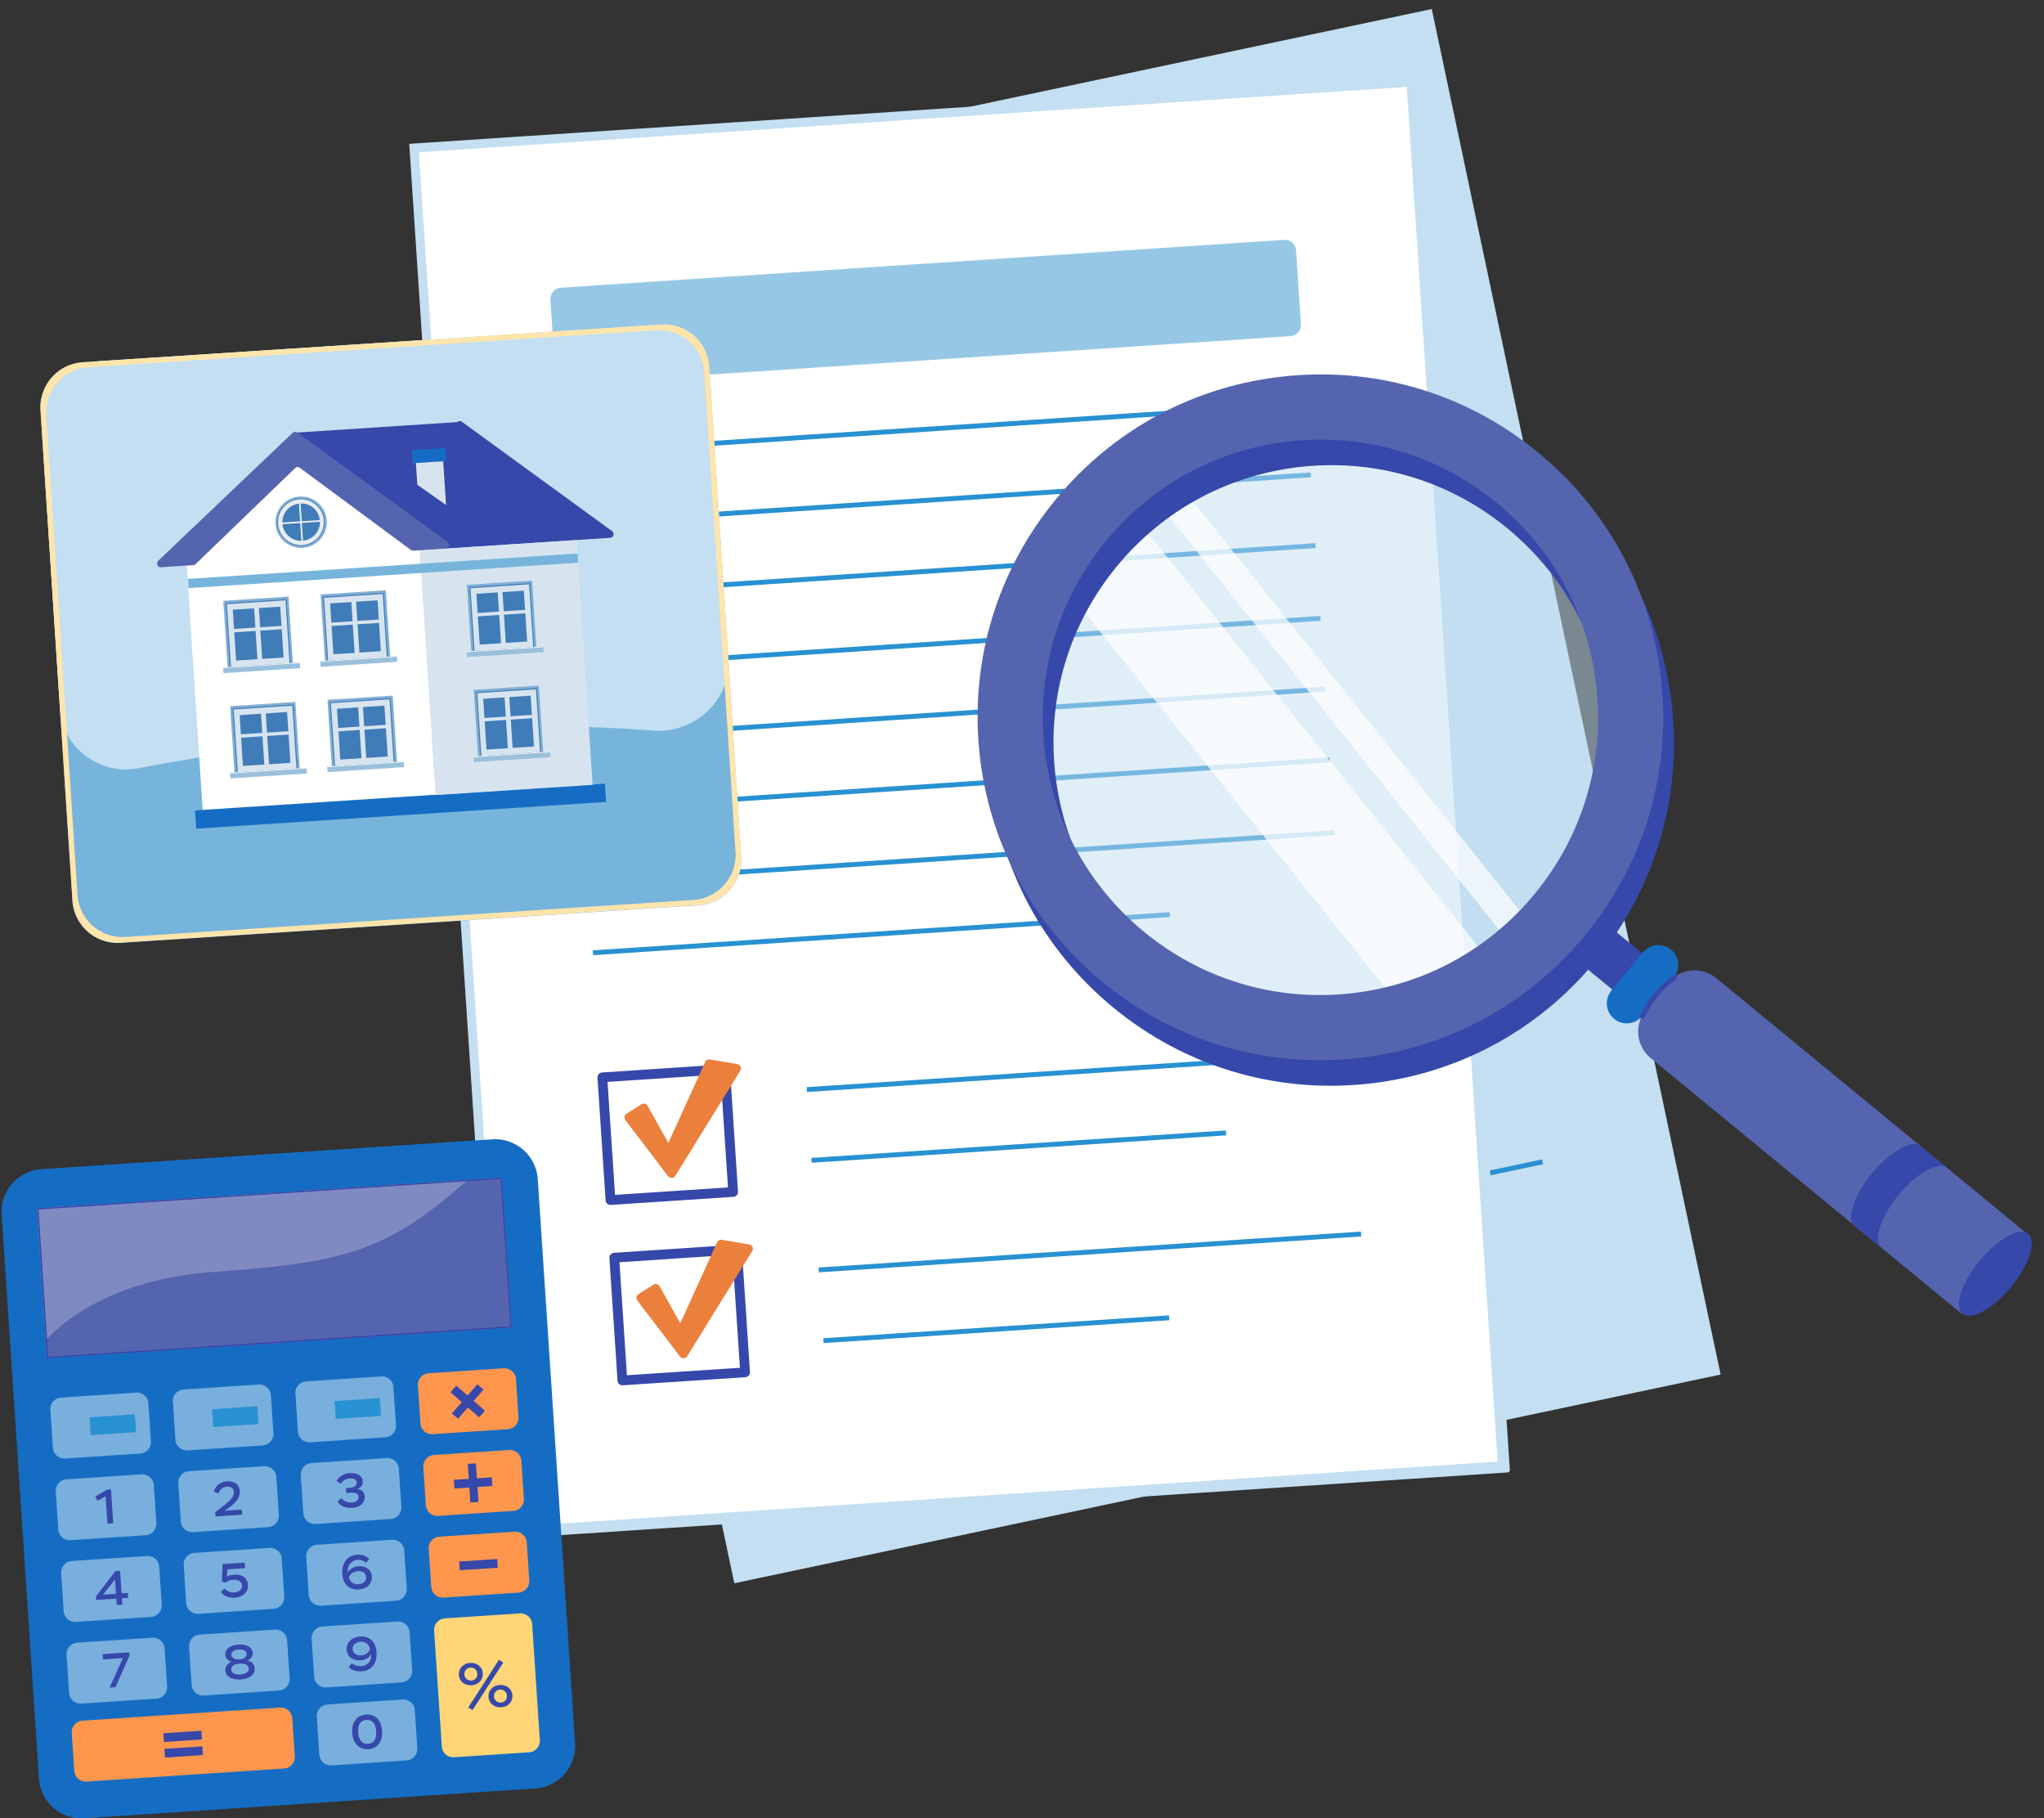 <svg width="226" height="201" fill="none" xmlns="http://www.w3.org/2000/svg"><rect width="100%" height="100%" fill="#333333" stroke="none"/><path d="M158.307.999 49.254 24.073l31.937 150.94 109.054-23.074L158.307.999Z" fill="#C3DFF1"/><path d="M148.71 31.288 70.345 47.87a1.265 1.265 0 0 1-1.498-.974l-1.686-7.962a1.265 1.265 0 0 1 .974-1.499L146.5 20.853a1.266 1.266 0 0 1 1.499.974l1.685 7.962a1.263 1.263 0 0 1-.974 1.498Z" fill="#96C8E6"/><path d="m70.618 55.59 80.905-17.12M72.242 63.26l80.904-17.12M73.863 70.927l80.904-17.12M75.532 78.814l80.905-17.12M77.156 86.48l80.904-17.12M78.779 94.15l80.904-17.12M80.447 102.038l80.904-17.12M82.07 109.706 144.6 96.474M107.627 121.314l58.791-12.441M109.248 128.983l44.935-9.508" stroke="#2891D2" stroke-width=".539" stroke-miterlimit="10" stroke-linejoin="round"/><path d="m98.341 120.366-13.301 2.815 2.814 13.301 13.302-2.814-2.815-13.302Z" stroke="#3648AA" stroke-width="1.078" stroke-miterlimit="10" stroke-linejoin="round"/><path d="m88.58 127.161 5.56 5.466 5.468-12.53-3.077-.076-3.028 10.352-3.429-4.487-1.494 1.275Z" fill="#EB803D" stroke="#EB803D" stroke-width=".965" stroke-miterlimit="10" stroke-linecap="round" stroke-linejoin="round"/><path d="m111.768 140.865 58.791-12.441M113.392 148.533l37.479-7.931" stroke="#2891D2" stroke-width=".539" stroke-miterlimit="10" stroke-linejoin="round"/><path d="m102.479 139.914-13.301 2.815 2.814 13.301 13.302-2.815-2.815-13.301Z" stroke="#3648AA" stroke-width="1.078" stroke-miterlimit="10" stroke-linejoin="round"/><path d="m92.718 146.71 5.56 5.467 5.467-12.53-3.077-.076-3.028 10.352-3.428-4.488-1.494 1.275Z" fill="#EB803D" stroke="#EB803D" stroke-width=".965" stroke-miterlimit="10" stroke-linecap="round" stroke-linejoin="round"/><path d="M55.896 169.316 45.779 16.366l110.229-7.292 10.117 152.951-110.23 7.291Z" fill="#fff" stroke="#C3DFF1"/><path d="m142.661 37.16-79.926 5.287a1.263 1.263 0 0 1-1.344-1.177l-.537-8.122a1.263 1.263 0 0 1 1.177-1.344l79.926-5.287a1.264 1.264 0 0 1 1.344 1.177l.537 8.121a1.265 1.265 0 0 1-1.177 1.344Z" fill="#96C8E6"/><path d="m61.908 50.128 82.516-5.46M62.425 57.949l82.516-5.459M62.943 65.768l82.515-5.458M63.475 73.813l82.515-5.459M63.993 81.633l82.515-5.46M64.51 89.455l82.516-5.459M65.04 97.499l82.516-5.459M65.559 105.318l63.776-4.218M89.213 120.441l59.962-3.966M89.73 128.262l45.83-3.033" stroke="#2891D2" stroke-width=".539" stroke-miterlimit="10" stroke-linejoin="round"/><path d="m80.167 118.191-13.567.897.898 13.566 13.566-.897-.897-13.566Z" stroke="#3648AA" stroke-width="1.078" stroke-miterlimit="10" stroke-linejoin="round"/><path d="m69.527 123.523 4.727 6.202 7.192-11.628-3.036-.512-4.466 9.817-2.758-4.928-1.659 1.049Z" fill="#EB803D" stroke="#EB803D" stroke-width=".965" stroke-miterlimit="10" stroke-linecap="round" stroke-linejoin="round"/><path d="m90.53 140.375 59.962-3.967M91.046 148.195l38.227-2.529" stroke="#2891D2" stroke-width=".539" stroke-miterlimit="10" stroke-linejoin="round"/><path d="m81.485 138.126-13.566.897.897 13.567 13.566-.897-.897-13.567Z" stroke="#3648AA" stroke-width="1.078" stroke-miterlimit="10" stroke-linejoin="round"/><path d="m70.846 143.46 4.726 6.201 7.192-11.627-3.035-.513-4.467 9.818-2.758-4.929-1.658 1.05Z" fill="#EB803D" stroke="#EB803D" stroke-width=".965" stroke-miterlimit="10" stroke-linecap="round" stroke-linejoin="round"/><path d="m156.487 8.542 10.184 153.951-111.229 7.358" stroke="#C3DFF1" stroke-width=".539" stroke-miterlimit="10" stroke-linecap="round" stroke-linejoin="round"/><path d="M73.105 35.895 9.14 40.062a5 5 0 0 0-4.665 5.314l3.53 54.185a5 5 0 0 0 5.314 4.665l63.965-4.167a5 5 0 0 0 4.665-5.314l-3.53-54.185a5 5 0 0 0-5.314-4.665Z" fill="#77B4DC"/><path d="M80.531 72.862c.296 4.536-3.762 8.253-8.293 7.901-6.336-.493-15.697-.806-26.867.086-12.22.977-23.1 2.751-30.092 4.072-4.26.804-8.366-2.267-8.648-6.593L4.612 47.353a7 7 0 0 1 6.53-7.44l59.972-3.909a7 7 0 0 1 7.44 6.53l1.977 30.328Z" fill="#C3DFF1"/><path d="M67.664 58.703 51.075 46.625a.433.433 0 0 0-.525.034l-18.193 1.185 8.367 8.166-5.037 4.793c-.273.257-.072.738.301.713l3.564-.232a.469.469 0 0 0 .25-.1l3.13-3.018 2.768 2.701 18.192-1.185.994-.065 2.57-.168a.408.408 0 0 0 .208-.746Z" fill="#3648AA"/><path fill-rule="evenodd" clip-rule="evenodd" d="M22.655 83.644c1.926 1.563 4.921.703 4.921.703l-4.92-.703Z" fill="#95503B"/><path d="M24.674 90.808c.826.116 1.633.217 2.457.317.167-1.119.315-2.237.4-3.282-.852.243-2.324.953-2.857 2.965Z" fill="#3A479D"/><path d="m49.32 55.822-3.18-2.24-.16-2.468L49 50.916l.32 4.906Z" fill="#D7E4EF"/><path d="m49.268 49.52-3.75.244.093 1.444 3.75-.245-.093-1.444Z" fill="#156DC3"/><path d="m48.207 88.08-25.784 1.681-1.882-28.89 12.204-10.717 13.579 9.036 1.883 28.89Z" fill="#fff"/><path d="M33.136 51.699 45.441 60.8a.459.459 0 0 0 .26.069l3.563-.232a.409.409 0 0 0 .207-.747L32.882 47.81a.433.433 0 0 0-.526.034L17.493 61.991c-.273.257-.07.738.302.713l3.564-.232a.468.468 0 0 0 .25-.1l11.018-10.623a.388.388 0 0 1 .51-.05Z" fill="#5564AF"/><path d="M66.888 86.626 21.561 89.58l.132 2.02 45.327-2.954-.132-2.02Z" fill="#156DC3"/><path d="m42.663 65.243-7.214.47.502 7.708 7.214-.47-.502-7.708Z" fill="#80AED4"/><path d="m42.425 65.531-6.722.438.467 7.18 6.723-.438-.468-7.18Z" fill="#407CB8"/><path d="m41.84 66.233-5.483.358.383 5.873 5.483-.358-.384-5.873Z" fill="#407CB8"/><path d="m42.26 68.456-2.75.18-.157-2.394-.525.034.156 2.394-2.75.18.023.373 2.75-.18.213 3.26.525-.035-.212-3.26 2.75-.179-.024-.373Z" fill="#D7E4EF"/><path d="m35.83 66.08.453 6.943 6.483-.423-.453-6.943-6.483.424Zm6.281 5.897-5.245.342-.367-5.62 5.245-.34.367 5.618Z" fill="#D7E4EF"/><path d="m43.886 72.526-8.47.553.041.628 8.47-.552-.041-.629Z" fill="#99C0DC"/><path d="m43.886 72.526-8.47.553.006.084 8.47-.552-.006-.085Z" fill="#F3F4F6"/><path d="m31.901 65.943-7.213.471.501 7.707 7.214-.47-.502-7.708Z" fill="#80AED4"/><path d="m31.68 66.23-6.722.438.468 7.18 6.722-.438-.468-7.18Z" fill="#407CB8"/><path d="m31.096 66.933-5.482.357.383 5.873 5.482-.357-.383-5.873Z" fill="#407CB8"/><path d="m31.513 69.156-2.75.18-.156-2.394-.525.035.155 2.393-2.75.18.024.373 2.75-.18.213 3.26.525-.035-.212-3.26 2.75-.179-.024-.373Z" fill="#D7E4EF"/><path d="m25.085 66.78.453 6.942 6.483-.423-.453-6.943-6.483.424Zm6.267 5.898-5.245.341-.367-5.619 5.245-.341.367 5.619Z" fill="#D7E4EF"/><path d="m33.143 73.228-8.47.552.042.628 8.47-.552-.042-.628Z" fill="#99C0DC"/><path d="m33.143 73.228-8.47.552.006.085 8.47-.553-.006-.084Z" fill="#F3F4F6"/><path d="m43.421 76.888-7.214.47.502 7.707 7.214-.47-.502-7.707Z" fill="#80AED4"/><path d="m43.184 77.174-6.723.438.468 7.18 6.723-.438-.468-7.18Z" fill="#407CB8"/><path d="m42.598 77.878-5.482.358.383 5.873 5.482-.358-.383-5.873Z" fill="#407CB8"/><path d="m43.018 80.099-2.75.18-.156-2.394-.526.034.156 2.394-2.75.18.023.374 2.75-.18.213 3.26.526-.035-.213-3.26 2.75-.179-.023-.374Z" fill="#D7E4EF"/><path d="m36.589 77.723.453 6.942 6.483-.423-.453-6.942-6.483.423Zm6.283 5.898-5.245.342-.367-5.618 5.245-.341.367 5.617Z" fill="#D7E4EF"/><path d="m44.645 84.17-8.47.553.041.629 8.47-.553-.041-.628Z" fill="#99C0DC"/><path d="m44.645 84.17-8.47.553.006.085 8.47-.552-.006-.085Z" fill="#F3F4F6"/><path d="m32.66 77.588-7.214.47.502 7.708 7.214-.471-.502-7.707Z" fill="#80AED4"/><path d="m32.441 77.875-6.723.438.468 7.18 6.723-.438-.468-7.18Z" fill="#407CB8"/><path d="m31.855 78.578-5.483.358.383 5.873 5.483-.358-.383-5.873Z" fill="#407CB8"/><path d="m32.272 80.8-2.75.18-.156-2.394-.525.034.155 2.394-2.75.18.024.374 2.75-.18.213 3.26.525-.035-.212-3.26 2.75-.179-.024-.374Z" fill="#D7E4EF"/><path d="m25.843 78.424.453 6.942 6.483-.423-.453-6.942-6.483.423Zm6.267 5.898-5.245.342-.367-5.618 5.245-.341.367 5.618Z" fill="#D7E4EF"/><path d="m33.902 84.87-8.47.553.041.628 8.47-.553-.041-.628Z" fill="#99C0DC"/><path d="m33.902 84.87-8.47.553.005.084 8.47-.552-.005-.085Z" fill="#F3F4F6"/><path d="M33.459 60.558a2.84 2.84 0 1 0-.367-5.668 2.84 2.84 0 0 0 .367 5.668Z" fill="#80AED4"/><path d="M33.445 60.338a2.62 2.62 0 1 0-.341-5.23 2.62 2.62 0 0 0 .341 5.23Z" fill="#407CB8"/><path d="M33.109 55.194a2.541 2.541 0 0 0-2.364 2.694 2.541 2.541 0 0 0 2.693 2.364 2.541 2.541 0 0 0 2.364-2.694 2.54 2.54 0 0 0-2.693-2.364Zm.277 4.26a1.75 1.75 0 0 1-1.862-1.635 1.75 1.75 0 0 1 1.635-1.862 1.75 1.75 0 0 1 1.862 1.635 1.75 1.75 0 0 1-1.635 1.862Z" fill="#E7EDF1"/><path d="M33.876 59.69a2.058 2.058 0 1 0-1.207-3.934 2.058 2.058 0 0 0 1.207 3.935Z" fill="#407CB8"/><path d="m33.234 55.562-.187.011.279 4.295.187-.012-.279-4.294Z" fill="#E7EDF1"/><path d="m35.422 57.482-4.294.28.012.187 4.294-.28-.011-.187Z" fill="#E7EDF1"/><path d="m63.761 59.702-17.35 1.13 1.763 27.053 17.35-1.13-1.763-27.053Z" fill="#D7E4EF"/><path d="m59.59 75.781-7.213.471.502 7.707 7.214-.47-.502-7.708Z" fill="#80AED4"/><path d="m59.37 76.067-6.722.438.468 7.18 6.722-.438-.467-7.18Z" fill="#407CB8"/><path d="m58.786 76.772-5.483.358.384 5.873 5.482-.358-.383-5.873Z" fill="#407CB8"/><path d="m59.203 78.994-2.75.18-.156-2.394-.525.034.156 2.394-2.75.18.023.374 2.75-.18.213 3.26.525-.034-.212-3.26 2.75-.18-.023-.374Z" fill="#D7E4EF"/><path d="m52.775 76.618.453 6.943 6.483-.424-.453-6.942-6.483.424Zm6.265 5.899-5.245.341-.367-5.617 5.245-.342.367 5.618Z" fill="#D7E4EF"/><path d="m60.832 83.064-8.47.552.042.628 8.47-.552-.042-.628Z" fill="#99C0DC"/><path d="m60.832 83.064-8.47.552.006.085 8.47-.553-.006-.084Z" fill="#F3F4F6"/><path d="m58.835 64.176-7.214.47.502 7.707 7.214-.47-.502-7.707Z" fill="#80AED4"/><path d="m58.613 64.463-6.722.438.468 7.18 6.722-.438-.468-7.18Z" fill="#407CB8"/><path d="m58.03 65.166-5.482.358.383 5.873 5.483-.358-.383-5.873Z" fill="#407CB8"/><path d="m58.448 67.389-2.75.18-.156-2.394-.526.034.156 2.394-2.75.18.023.374 2.75-.18.213 3.26.526-.035-.213-3.26 2.75-.179-.023-.374Z" fill="#D7E4EF"/><path d="m52.019 65.013.453 6.942 6.483-.423-.453-6.942-6.483.423Zm6.265 5.898-5.245.342-.367-5.618 5.245-.341.367 5.617Z" fill="#D7E4EF"/><path d="m60.077 71.459-8.47.552.04.629 8.471-.553-.041-.628Z" fill="#99C0DC"/><path d="m60.077 71.459-8.47.552.005.085 8.47-.552-.005-.085Z" fill="#F3F4F6"/><path d="M63.852 61.184 20.77 63.992l.067 1.018 43.083-2.808-.066-1.018Z" fill="#77B4DC"/><path d="M72.556 36.504a5 5 0 0 1 5.315 4.664l3.454 52.999a5 5 0 0 1-4.664 5.315l-62.779 4.091a5 5 0 0 1-5.314-4.664l-3.454-53a5 5 0 0 1 4.664-5.314l62.779-4.09Zm5.869 4.033a5 5 0 0 0-5.315-4.664L9.147 40.041a5 5 0 0 0-4.665 5.315L8.014 99.54a5 5 0 0 0 5.314 4.664l63.964-4.168a5 5 0 0 0 4.664-5.315l-3.531-54.184Z" fill="#FFE5AB"/><path opacity=".5" d="M180.164 79.32c0 9.4-3.795 17.912-9.939 24.086a34.303 34.303 0 0 1-4.651 3.915 34.03 34.03 0 0 1-10.047 4.81 34.196 34.196 0 0 1-9.517 1.344c-18.864 0-34.155-15.291-34.155-34.155a33.983 33.983 0 0 1 4.206-16.43 34.302 34.302 0 0 1 11.808-12.513 33.982 33.982 0 0 1 18.141-5.211c18.863 0 34.154 15.29 34.154 34.154Z" fill="#C3DFF1"/><g opacity=".7" fill="#fff"><path d="M165.574 107.323a34.011 34.011 0 0 1-10.048 4.81L116.06 62.891a34.3 34.3 0 0 1 6.972-8.841l42.542 53.273ZM170.224 103.408a34.558 34.558 0 0 1-2.291 2.104L125.311 52.15a33.646 33.646 0 0 1 2.557-1.772l42.356 53.03Z"/></g><path d="m173.956 99.116-3.299 4.013 41.737 34.313 3.299-4.013-41.737-34.313Z" fill="#3648AA"/><path d="m224.105 136.353-7.258 8.828-34.33-28.223a3.805 3.805 0 0 1-.523-5.354l2.428-2.953a3.805 3.805 0 0 1 5.354-.523l34.329 28.225Z" fill="#5564AF"/><path d="m185.04 108.102-1.907 1.957-1.558 2.257a2.208 2.208 0 0 1-3.411-2.805l3.465-4.213a2.208 2.208 0 1 1 3.411 2.804Z" fill="#156DC3"/><path d="M181.574 112.36s.656-1.406 1.633-2.524c1.04-1.188 1.931-1.782 1.931-1.782" stroke="#3648AA" stroke-width=".539" stroke-miterlimit="10" stroke-linecap="round" stroke-linejoin="round"/><path d="M204.921 135.417c-.702-.56.027-3.265 2.033-5.705s4.541-3.764 5.23-3.129l3.118 2.525c-.965-.793-3.373.54-5.378 2.98s-2.85 5.061-1.885 5.854l-3.118-2.525ZM222.368 142.244c2.006-2.44 2.85-5.061 1.885-5.854-.965-.793-3.373.542-5.379 2.981-2.006 2.44-2.85 5.061-1.885 5.854.965.794 3.373-.541 5.379-2.981ZM176.457 106.184c-6.428 7.82-15.519 12.668-25.595 13.651-10.075.983-19.931-2.015-27.751-8.445s-12.668-15.519-13.651-25.594c-.983-10.076 2.015-19.932 8.445-27.752 6.428-7.82 15.519-12.668 25.595-13.65 10.075-.984 19.931 2.014 27.751 8.444 7.82 6.43 12.668 15.52 13.651 25.595.983 10.075-2.016 19.931-8.445 27.751ZM123.47 62.623c-5.206 6.333-7.635 14.315-6.839 22.474.796 8.16 4.722 15.521 11.055 20.729 6.334 5.207 14.315 7.636 22.475 6.84 8.16-.796 15.521-4.722 20.729-11.056 5.206-6.333 7.636-14.315 6.84-22.475-.796-8.16-4.723-15.52-11.056-20.728-6.333-5.207-14.315-7.636-22.475-6.84-8.161.796-15.522 4.722-20.729 11.056Z" fill="#3648AA"/><path d="M175.27 103.362c-6.428 7.82-15.519 12.668-25.595 13.651-10.075.983-19.931-2.015-27.751-8.445s-12.668-15.52-13.651-25.595c-.983-10.075 2.015-19.931 8.445-27.75 6.428-7.82 15.519-12.67 25.595-13.652 10.075-.983 19.931 2.015 27.751 8.445s12.668 15.52 13.651 25.595c.983 10.075-2.016 19.931-8.445 27.751ZM122.283 59.8c-5.206 6.334-7.635 14.315-6.839 22.475.796 8.16 4.722 15.521 11.055 20.729 6.334 5.206 14.315 7.636 22.475 6.84 8.16-.796 15.521-4.722 20.729-11.056 5.206-6.333 7.636-14.315 6.84-22.475-.796-8.16-4.723-15.52-11.056-20.729-6.333-5.206-14.315-7.635-22.475-6.84-8.161.797-15.522 4.723-20.729 11.056Z" fill="#5564AF"/><path d="M59.181 197.691 9.334 200.99a4.724 4.724 0 0 1-5.025-4.402L.185 134.262a4.724 4.724 0 0 1 4.401-5.025l49.848-3.298a4.724 4.724 0 0 1 5.025 4.402l4.124 62.325a4.723 4.723 0 0 1-4.402 5.025Z" fill="#156DC3"/><path d="m55.476 130.152-51.392 3.4 1.097 16.583 51.392-3.399-1.097-16.584Z" fill="#808AC2"/><path d="m31.409 195.488-21.846 1.444a1.27 1.27 0 0 1-1.352-1.185l-.278-4.195a1.271 1.271 0 0 1 1.185-1.352l21.845-1.445c.701-.046 1.307.484 1.353 1.185l.278 4.195a1.272 1.272 0 0 1-1.185 1.353Z" fill="#FF964E"/><path d="m17.295 187.765-8.3.549a1.272 1.272 0 0 1-1.353-1.185l-.277-4.195a1.27 1.27 0 0 1 1.185-1.352l8.3-.55c.7-.046 1.306.484 1.352 1.185l.278 4.195a1.273 1.273 0 0 1-1.185 1.353ZM30.838 186.868l-8.299.55a1.272 1.272 0 0 1-1.353-1.185l-.277-4.195a1.272 1.272 0 0 1 1.184-1.353l8.3-.549c.7-.046 1.307.484 1.353 1.185l.277 4.195a1.27 1.27 0 0 1-1.185 1.352ZM44.385 185.974l-8.3.549a1.271 1.271 0 0 1-1.352-1.185l-.278-4.195a1.272 1.272 0 0 1 1.185-1.353l8.3-.549c.7-.046 1.307.484 1.353 1.185l.277 4.195a1.273 1.273 0 0 1-1.185 1.353ZM44.958 194.593l-8.3.549a1.27 1.27 0 0 1-1.353-1.185l-.277-4.195a1.271 1.271 0 0 1 1.185-1.352l8.3-.55c.7-.046 1.306.484 1.352 1.185l.278 4.195c.046.7-.486 1.306-1.185 1.353Z" fill="#79AFDD"/><path d="m58.502 193.696-8.3.549a1.272 1.272 0 0 1-1.353-1.185l-.848-12.815a1.272 1.272 0 0 1 1.185-1.353l8.3-.549c.7-.046 1.307.484 1.353 1.185l.848 12.815a1.273 1.273 0 0 1-1.185 1.353Z" fill="#FFD577"/><path d="m16.698 178.733-8.3.549a1.272 1.272 0 0 1-1.353-1.185l-.277-4.195a1.272 1.272 0 0 1 1.185-1.353l8.3-.549c.7-.046 1.306.484 1.352 1.185l.278 4.195a1.272 1.272 0 0 1-1.185 1.353ZM30.243 177.838l-8.3.55a1.272 1.272 0 0 1-1.353-1.185l-.277-4.195a1.272 1.272 0 0 1 1.185-1.353l8.3-.55c.7-.046 1.306.484 1.352 1.185l.278 4.195a1.272 1.272 0 0 1-1.185 1.353ZM43.788 176.942l-8.299.549a1.271 1.271 0 0 1-1.353-1.185l-.278-4.195a1.272 1.272 0 0 1 1.186-1.353l8.299-.549c.7-.046 1.307.484 1.353 1.185l.278 4.195a1.272 1.272 0 0 1-1.185 1.353Z" fill="#79AFDD"/><path d="m57.334 176.045-8.3.55a1.271 1.271 0 0 1-1.352-1.185l-.278-4.195a1.272 1.272 0 0 1 1.185-1.353l8.3-.55c.7-.046 1.307.484 1.353 1.185l.277 4.195a1.272 1.272 0 0 1-1.185 1.353Z" fill="#FF964E"/><path d="m16.1 169.702-8.3.55a1.272 1.272 0 0 1-1.353-1.185l-.277-4.195a1.272 1.272 0 0 1 1.185-1.353l8.299-.549c.7-.046 1.307.484 1.353 1.185l.277 4.195a1.272 1.272 0 0 1-1.184 1.352ZM29.645 168.808l-8.3.549a1.271 1.271 0 0 1-1.352-1.185l-.278-4.195a1.272 1.272 0 0 1 1.185-1.353l8.3-.549c.7-.046 1.307.484 1.353 1.185l.277 4.195a1.272 1.272 0 0 1-1.185 1.353ZM43.191 167.909l-8.3.55a1.272 1.272 0 0 1-1.352-1.185l-.278-4.195a1.272 1.272 0 0 1 1.185-1.353l8.3-.549c.7-.046 1.307.484 1.353 1.185l.277 4.195a1.27 1.27 0 0 1-1.185 1.352Z" fill="#79AFDD"/><path d="m56.738 167.015-8.3.549a1.271 1.271 0 0 1-1.352-1.185l-.278-4.195a1.27 1.27 0 0 1 1.185-1.352l8.3-.55c.7-.046 1.306.484 1.352 1.185l.278 4.195a1.272 1.272 0 0 1-1.185 1.353Z" fill="#FF964E"/><path d="m15.501 160.672-8.3.55a1.272 1.272 0 0 1-1.352-1.185l-.278-4.195a1.272 1.272 0 0 1 1.185-1.353l8.3-.55c.7-.046 1.307.484 1.353 1.185l.277 4.195a1.272 1.272 0 0 1-1.185 1.353ZM29.046 159.776l-8.3.549a1.272 1.272 0 0 1-1.352-1.185l-.278-4.195a1.272 1.272 0 0 1 1.185-1.353l8.3-.549c.7-.046 1.307.484 1.353 1.185l.277 4.195a1.272 1.272 0 0 1-1.185 1.353ZM42.593 158.879l-8.3.55a1.271 1.271 0 0 1-1.352-1.185l-.278-4.195a1.272 1.272 0 0 1 1.185-1.353l8.3-.55c.7-.046 1.306.484 1.352 1.185l.278 4.195a1.27 1.27 0 0 1-1.185 1.353Z" fill="#79AFDD"/><path d="m56.14 157.983-8.3.549a1.271 1.271 0 0 1-1.352-1.185l-.278-4.195a1.272 1.272 0 0 1 1.185-1.353l8.3-.549c.7-.046 1.306.484 1.352 1.185l.278 4.195a1.273 1.273 0 0 1-1.185 1.353Z" fill="#FF964E"/><path d="m14.91 156.336-5.008.331.13 1.971 5.008-.332-.13-1.97ZM28.455 155.44l-5.008.331.13 1.971 5.008-.331-.13-1.971ZM42 154.543l-5.008.331.13 1.971 5.009-.332-.13-1.97Z" fill="#2891D2"/><path d="m52.62 161.758-.896.059.283 4.269.895-.059-.283-4.269Z" fill="#3648AA"/><path d="m54.38 163.299-4.2.278.064.965 4.2-.278-.063-.965ZM54.976 172.329l-4.2.277.063.965 4.2-.278-.063-.964ZM22.263 191.314l-4.2.278.063.964 4.2-.277-.063-.965ZM22.375 193.039l-4.2.277.064.965 4.2-.278-.064-.964ZM52.785 153.015l-2.819 3.218.675.591 2.819-3.218-.675-.591Z" fill="#3648AA"/><path d="m50.449 153.167-.637.728 3.166 2.773.637-.727-3.166-2.774Z" fill="#3648AA"/><path d="m55.49 130.156 1.097 16.584-51.394 3.401-.129-1.957s5.208-6.666 18.546-7.59c15.081-1.044 19.32-2.481 28.142-10.19l3.737-.248Z" fill="#5564AF"/><path d="M51.982 183.818c.744-.049 1.348.418 1.396 1.148.047.721-.49 1.265-1.234 1.315-.752.049-1.356-.418-1.404-1.14-.046-.729.49-1.273 1.242-1.323Zm.129 1.951a.694.694 0 0 0 .66-.762.699.699 0 0 0-.755-.668.701.701 0 0 0-.668.763.71.71 0 0 0 .763.667Zm3.056-2.3.477.303-3.383 5.237-.495-.243 3.401-5.297Zm.09 2.789c.743-.049 1.348.411 1.395 1.14.047.722-.489 1.273-1.233 1.322-.751.049-1.355-.425-1.403-1.148-.049-.729.489-1.265 1.24-1.314Zm.128 1.942a.694.694 0 0 0 .661-.762.698.698 0 0 0-.756-.668.7.7 0 0 0-.668.763.71.71 0 0 0 .763.667ZM39.997 184.745c-.65.043-1.142-.166-1.436-.468l.336-.435c.273.239.671.352 1.088.325.71-.047 1.126-.647 1.049-1.333-.144.341-.58.655-1.14.692-.896.059-1.51-.398-1.56-1.157-.053-.811.555-1.403 1.49-1.466.992-.065 1.73.539 1.807 1.724.089 1.323-.625 2.051-1.634 2.118Zm-.135-3.266c-.56.038-.897.376-.867.829.028.432.417.707.95.671.55-.035.875-.395.961-.701-.073-.462-.474-.837-1.044-.799ZM40.468 189.53c1.078-.071 1.7.665 1.776 1.801.073 1.105-.433 1.947-1.511 2.02-1.068.071-1.714-.696-1.787-1.801-.074-1.104.438-1.947 1.522-2.02Zm.225 3.234c.683-.044.949-.555.894-1.388-.055-.838-.397-1.302-1.08-1.258-.662.043-.955.562-.9 1.389.055.833.462 1.299 1.086 1.257ZM39.477 171.855c.65-.043 1.089.18 1.335.49l-.341.419c-.251-.235-.55-.361-.965-.333-.614.04-1.114.584-1.055 1.405.183-.398.664-.665 1.213-.702.8-.054 1.404.389 1.451 1.115.054.8-.55 1.387-1.431 1.445-1.019.066-1.755-.528-1.833-1.702-.09-1.349.67-2.073 1.626-2.137Zm.156 3.264c.518-.034.877-.368.848-.79-.03-.443-.383-.688-.895-.653-.614.04-.948.427-1.004.714.082.402.47.768 1.051.729ZM37.226 163.706c.223-.444.69-.818 1.476-.869.753-.05 1.364.279 1.404.878.022.341-.12.64-.446.796a.589.589 0 0 1-.14.089c.443.035.771.313.805.815.048.72-.547 1.204-1.375 1.259-.773.051-1.315-.197-1.632-.69l.425-.382c.267.309.613.517 1.18.48.388-.025.655-.205.702-.492a.437.437 0 0 0-.008-.273c-.086-.257-.398-.343-.836-.315l-.502.033-.036-.545.406-.027c.465-.031.74-.236.777-.485a.433.433 0 0 0-.01-.235c-.07-.215-.345-.342-.724-.316-.539.035-.817.289-1.005.592l-.46-.313ZM24.912 184.651c-.027-.401.223-.775.698-.957-.452-.1-.667-.434-.688-.749-.041-.63.465-1.087 1.436-1.151.992-.065 1.533.323 1.574.936.023.347-.187.655-.582.831.548.103.786.447.812.853.047.704-.582 1.158-1.542 1.222-.995.067-1.664-.308-1.708-.985Zm1.532-.75c-.586.039-.894.333-.873.654.022.341.365.582 1.005.539.624-.042.95-.315.927-.656-.025-.375-.371-.581-.931-.544l-.128.007Zm.107-.484c.401-.026.743-.274.722-.604-.022-.325-.34-.514-.884-.478-.518.034-.83.264-.807.583.02.315.362.539.81.51l.16-.011ZM24.612 172.892l2.448-.162.04.614-1.958.129-.054.808c.143-.106.46-.196.838-.221.901-.06 1.443.429 1.49 1.155.051.763-.581 1.33-1.446 1.387-.662.043-1.266-.178-1.548-.637l.42-.376c.233.285.588.459 1.078.428.586-.039.86-.373.834-.764-.028-.421-.365-.662-.974-.622-.384.025-.617.132-.83.328l-.423-.158.085-1.909ZM23.647 164.872c.167-.639.706-1.075 1.459-1.126.847-.056 1.36.382 1.404 1.065.06.901-.7 1.51-1.38 1.972l-.298.208v.01c.218-.025.394-.037.591-.05l1.313-.086.037.565-2.95.195-.03-.459.714-.557c.689-.533 1.394-1.051 1.351-1.687-.026-.411-.303-.612-.762-.582-.538.036-.844.437-.945.765l-.504-.233ZM11.344 182.843l2.94-.195.026.385-1.545 3.467-.646.044 1.468-3.26-2.204.146-.039-.587ZM12.86 176.708l-2.226.147-.025-.385 2.142-2.795.528-.035.165 2.491.689-.046.036.534-.69.046.048.709-.62.042-.047-.708Zm-.035-.534-.106-1.584-1.326 1.68 1.432-.096ZM11.878 168.416l-.2-3.014-.889.487-.25-.467 1.342-.769.389-.025.248 3.747-.64.041ZM55.352 130.314l1.079 16.287-51.097 3.38-1.078-16.288 51.096-3.379Zm.139-.158-51.394 3.401 1.098 16.584 51.393-3.401-1.098-16.584Z" fill="#3648AA"/></svg>